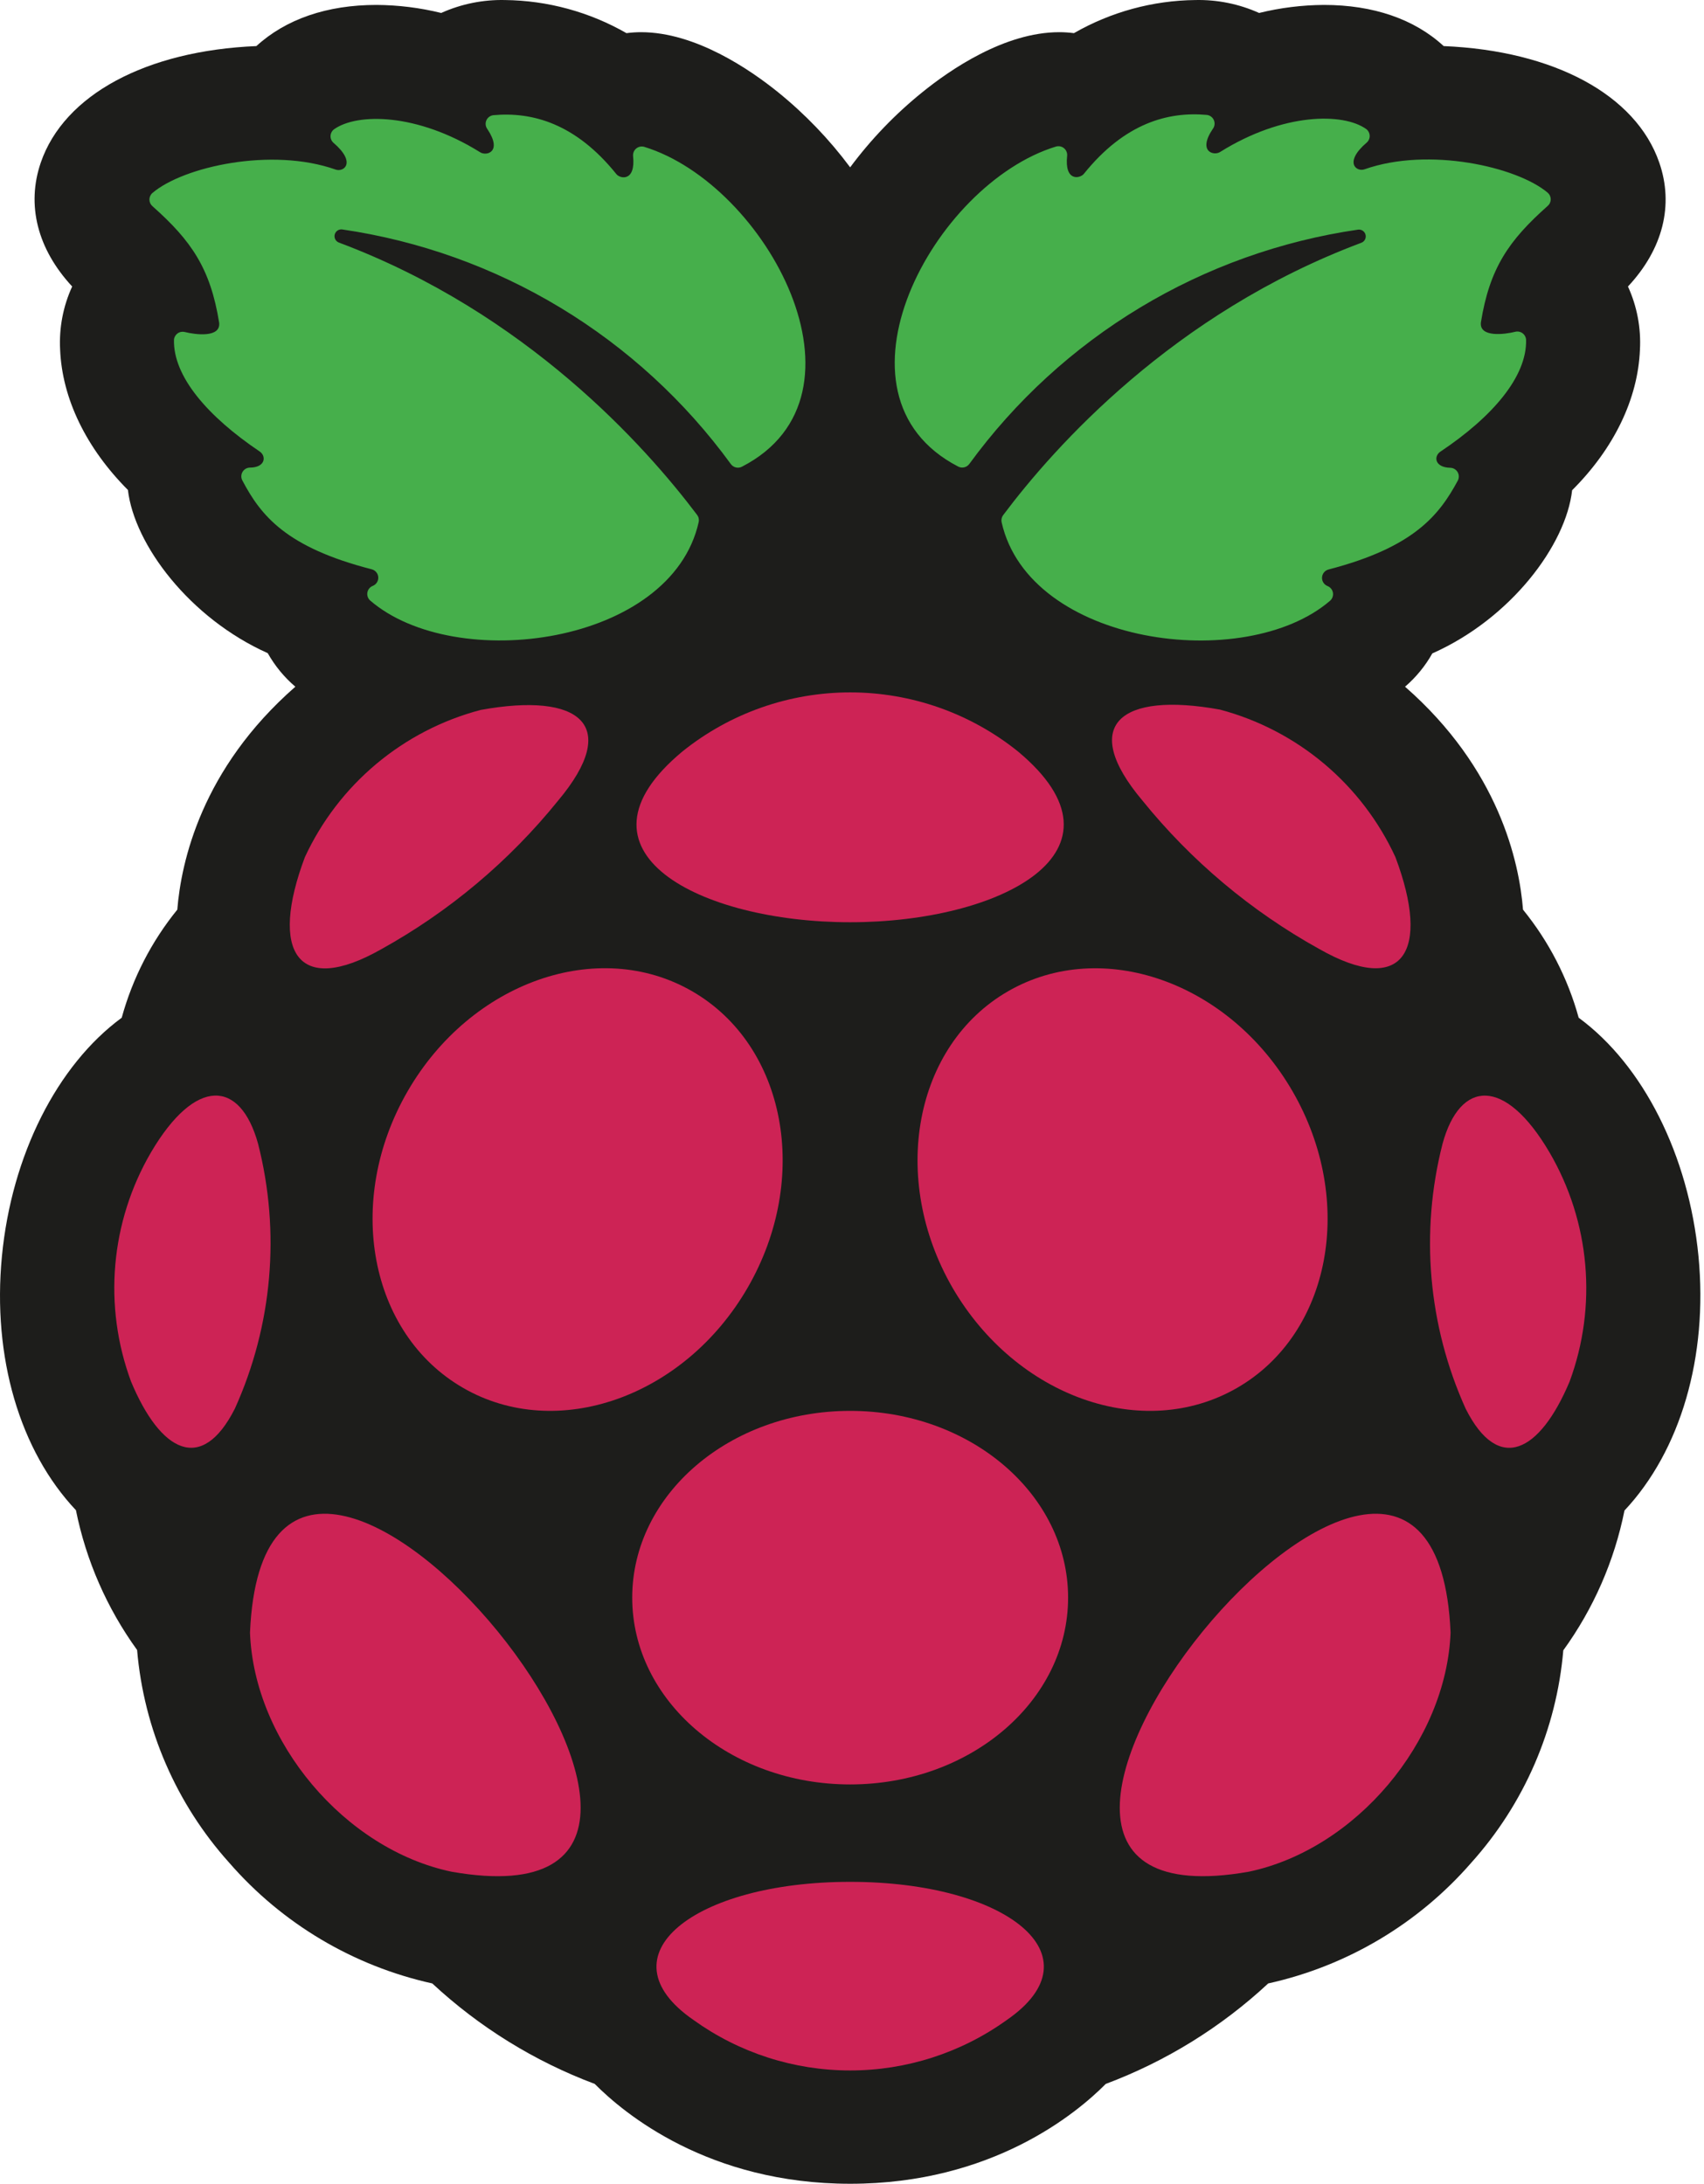 <svg width="195" height="250" viewBox="0 0 195 250" fill="black" xmlns="http://www.w3.org/2000/svg">
<path d="M194.369 143.804C193.249 132.224 188.049 121.924 180.659 116.494C179.415 111.974 177.246 107.762 174.289 104.124C173.859 98.664 171.529 88.004 160.789 78.604C162.043 77.526 163.099 76.236 163.909 74.794C172.909 70.794 179.209 62.374 179.909 56.114C184.699 51.334 187.439 45.664 187.669 40.034C187.805 37.545 187.334 35.061 186.299 32.794C190.299 28.514 191.569 23.474 189.879 18.604C187.199 10.844 177.819 5.804 165.209 5.274C161.859 2.184 157.149 0.564 151.509 0.564C149.008 0.578 146.517 0.887 144.089 1.484C141.799 0.454 139.309 -0.051 136.799 0.004C131.917 0.057 127.131 1.362 122.899 3.794C122.342 3.722 121.78 3.685 121.219 3.684C114.959 3.684 108.709 7.994 105.539 10.564C102.438 13.069 99.666 15.955 97.289 19.154C94.912 15.958 92.144 13.072 89.049 10.564C85.879 8.004 79.619 3.684 73.359 3.684C72.8 3.685 72.242 3.722 71.689 3.794C67.452 1.363 62.663 0.058 57.779 0.004C55.269 -0.051 52.778 0.454 50.489 1.484C48.063 0.887 45.576 0.578 43.079 0.564C37.429 0.564 32.719 2.184 29.339 5.274C16.729 5.804 7.339 10.844 4.669 18.604C2.999 23.474 4.289 28.514 8.259 32.794C7.224 35.051 6.751 37.525 6.879 40.004C7.109 45.644 9.879 51.304 14.639 56.084C15.369 62.344 21.699 70.764 30.639 74.764C31.458 76.22 32.527 77.52 33.799 78.604C23.049 88.004 20.729 98.664 20.289 104.124C17.335 107.762 15.169 111.975 13.929 116.494C6.539 121.924 1.329 132.224 0.219 143.804C-0.891 155.384 2.269 166.054 8.689 172.864C9.852 178.636 12.239 184.092 15.689 188.864C16.461 197.911 20.161 206.46 26.229 213.214C32.294 220.193 40.441 225.038 49.469 227.034C54.856 232.043 61.171 235.95 68.059 238.534C71.389 241.894 81.059 249.964 97.299 249.964C113.539 249.964 123.209 241.894 126.539 238.534C133.427 235.952 139.743 232.045 145.129 227.034C154.156 225.038 162.304 220.193 168.369 213.214C174.428 206.471 178.125 197.937 178.899 188.904C182.353 184.135 184.74 178.678 185.899 172.904C192.319 166.054 195.469 155.314 194.369 143.804Z" fill="#1D1D1B"/>
<path d="M120.849 16.774C121.005 16.729 121.171 16.724 121.33 16.757C121.49 16.791 121.639 16.863 121.764 16.968C121.889 17.072 121.987 17.206 122.049 17.357C122.111 17.508 122.135 17.672 122.119 17.834C121.799 20.834 123.599 20.434 124.029 19.904C128.709 14.084 133.669 12.754 138.109 13.154C138.284 13.174 138.451 13.241 138.592 13.347C138.734 13.452 138.845 13.594 138.914 13.756C138.983 13.919 139.008 14.097 138.986 14.272C138.964 14.447 138.896 14.614 138.789 14.754C137.019 17.374 138.919 17.864 139.629 17.394C146.829 12.894 153.709 12.884 156.349 14.774C156.466 14.864 156.561 14.977 156.629 15.108C156.697 15.239 156.735 15.383 156.741 15.53C156.747 15.677 156.72 15.824 156.662 15.959C156.605 16.095 156.518 16.216 156.409 16.314C153.739 18.594 155.229 19.724 156.169 19.374C163.489 16.794 173.589 19.084 177.109 22.054C177.218 22.148 177.307 22.265 177.367 22.396C177.427 22.527 177.459 22.67 177.459 22.814C177.459 22.959 177.427 23.101 177.367 23.233C177.307 23.364 177.218 23.48 177.109 23.574C172.659 27.524 170.469 30.694 169.469 36.904C169.269 38.654 172.179 38.284 173.409 37.974C173.551 37.94 173.699 37.938 173.843 37.968C173.986 37.998 174.122 38.058 174.239 38.146C174.356 38.234 174.453 38.346 174.522 38.476C174.591 38.605 174.631 38.748 174.639 38.894C174.749 43.114 170.769 47.734 164.839 51.694C164.049 52.224 164.159 53.504 165.969 53.544C166.14 53.549 166.307 53.597 166.454 53.685C166.601 53.773 166.723 53.897 166.809 54.046C166.894 54.194 166.94 54.362 166.941 54.534C166.943 54.705 166.901 54.874 166.819 55.024C164.699 58.954 161.819 62.644 152.039 65.184C151.836 65.236 151.655 65.35 151.52 65.511C151.386 65.671 151.305 65.87 151.29 66.079C151.274 66.288 151.325 66.496 151.434 66.674C151.543 66.853 151.706 66.993 151.899 67.074C152.061 67.135 152.205 67.236 152.316 67.369C152.428 67.501 152.503 67.661 152.534 67.831C152.565 68.001 152.551 68.177 152.494 68.341C152.437 68.504 152.339 68.65 152.209 68.764C142.469 77.144 117.759 73.844 114.619 59.764C114.59 59.626 114.592 59.483 114.623 59.345C114.654 59.207 114.714 59.077 114.799 58.964C120.659 51.144 134.289 35.834 155.799 27.784C155.975 27.715 156.12 27.583 156.207 27.414C156.293 27.245 156.315 27.051 156.269 26.867C156.222 26.683 156.11 26.522 155.954 26.415C155.797 26.308 155.607 26.261 155.419 26.284C146.588 27.568 138.103 30.602 130.462 35.209C122.82 39.817 116.176 45.904 110.919 53.114C110.776 53.306 110.57 53.441 110.337 53.494C110.104 53.547 109.86 53.516 109.649 53.404C93.809 45.204 106.809 21.054 120.849 16.774Z" fill="#46AF4B"/>
<path d="M27.739 55.004C27.657 54.855 27.614 54.687 27.616 54.516C27.617 54.346 27.662 54.178 27.746 54.03C27.83 53.882 27.951 53.757 28.097 53.669C28.242 53.58 28.408 53.53 28.579 53.524C30.389 53.524 30.499 52.204 29.709 51.674C23.779 47.674 19.799 43.094 19.909 38.874C19.923 38.731 19.968 38.593 20.041 38.469C20.113 38.345 20.212 38.238 20.329 38.155C20.447 38.072 20.581 38.016 20.723 37.99C20.864 37.964 21.009 37.969 21.149 38.004C22.379 38.314 25.279 38.684 25.079 36.934C24.079 30.724 21.899 27.554 17.449 23.604C17.339 23.51 17.251 23.394 17.19 23.262C17.13 23.131 17.099 22.989 17.099 22.844C17.099 22.7 17.13 22.557 17.19 22.426C17.251 22.295 17.339 22.178 17.449 22.084C20.969 19.084 31.069 16.824 38.389 19.404C39.329 19.754 40.829 18.624 38.159 16.344C38.049 16.246 37.962 16.125 37.905 15.989C37.847 15.854 37.821 15.707 37.826 15.56C37.832 15.413 37.87 15.269 37.938 15.138C38.006 15.008 38.102 14.893 38.219 14.804C40.859 12.914 47.729 12.924 54.939 17.424C55.639 17.894 57.539 17.424 55.779 14.784C55.672 14.644 55.603 14.477 55.581 14.302C55.559 14.127 55.584 13.949 55.653 13.786C55.722 13.624 55.833 13.482 55.975 13.377C56.116 13.271 56.283 13.204 56.459 13.184C60.899 12.784 65.859 14.114 70.539 19.934C70.959 20.464 72.759 20.834 72.449 17.864C72.433 17.703 72.457 17.54 72.518 17.39C72.58 17.24 72.676 17.108 72.8 17.003C72.924 16.899 73.072 16.826 73.23 16.792C73.388 16.757 73.552 16.761 73.709 16.804C87.709 21.084 100.759 45.234 84.919 53.414C84.706 53.528 84.46 53.562 84.225 53.508C83.989 53.455 83.781 53.319 83.639 53.124C78.388 45.912 71.749 39.821 64.113 35.208C56.477 30.596 47.996 27.555 39.169 26.264C38.979 26.237 38.786 26.281 38.627 26.387C38.468 26.494 38.353 26.655 38.305 26.84C38.257 27.026 38.278 27.222 38.366 27.392C38.453 27.563 38.6 27.695 38.779 27.764C60.259 35.814 73.889 51.124 79.779 58.944C79.864 59.057 79.924 59.187 79.954 59.325C79.986 59.463 79.987 59.606 79.959 59.744C76.829 73.844 52.119 77.144 42.369 68.744C42.238 68.63 42.14 68.484 42.083 68.321C42.026 68.157 42.012 67.981 42.044 67.811C42.075 67.641 42.15 67.481 42.261 67.349C42.372 67.216 42.516 67.115 42.679 67.054C42.872 66.973 43.034 66.833 43.143 66.654C43.252 66.476 43.303 66.268 43.287 66.059C43.272 65.85 43.191 65.651 43.057 65.491C42.923 65.331 42.741 65.216 42.539 65.164C32.719 62.644 29.849 59.004 27.739 55.004Z" fill="#46AF4B"/>
<path d="M159.689 98.114C163.749 108.914 160.589 114.114 150.949 108.614C143.174 104.302 136.305 98.53 130.719 91.614C123.459 82.984 128.179 79.144 139.609 81.224C143.992 82.389 148.064 84.507 151.535 87.426C155.006 90.346 157.79 93.995 159.689 98.114Z" fill="#CD2355"/>
<path d="M116.479 86.004C130.259 97.464 114.479 105.564 97.289 105.564C80.099 105.564 64.289 97.464 78.109 86.004C83.549 81.635 90.317 79.254 97.294 79.254C104.271 79.254 111.039 81.635 116.479 86.004Z" fill="#CD2355"/>
<path d="M34.889 98.114C36.795 93.999 39.586 90.356 43.062 87.443C46.538 84.531 50.614 82.421 54.999 81.264C66.399 79.184 71.119 83.004 63.859 91.654C58.274 98.571 51.404 104.344 43.629 108.654C33.999 114.114 30.829 108.914 34.889 98.114Z" fill="#CD2355"/>
<path d="M14.999 158.144C13.417 153.873 12.801 149.305 13.195 144.768C13.59 140.231 14.984 135.838 17.279 131.904C22.379 123.234 27.499 123.584 29.529 130.904C32.114 141.022 31.179 151.718 26.879 161.234C23.079 168.744 18.369 166.214 14.999 158.144Z" fill="#CD2355"/>
<path d="M51.669 214.244C39.449 211.674 29.069 199.364 28.609 186.874C30.519 142.414 94.599 221.824 51.669 214.244Z" fill="#CD2355"/>
<path d="M52.999 158.864C42.249 152.664 39.399 137.464 46.639 124.924C53.879 112.384 68.459 107.254 79.209 113.464C89.959 119.674 92.799 134.864 85.559 147.394C78.319 159.924 63.719 165.064 52.999 158.864Z" fill="#CD2355"/>
<path d="M115.219 231.214C109.995 234.972 103.723 236.994 97.289 236.994C90.854 236.994 84.582 234.972 79.359 231.214C68.709 223.864 79.419 215.404 97.289 215.404C115.159 215.404 125.869 223.864 115.219 231.214Z" fill="#CD2355"/>
<path d="M97.289 204.254C111.063 204.254 122.229 194.682 122.229 182.874C122.229 171.066 111.063 161.494 97.289 161.494C83.515 161.494 72.349 171.066 72.349 182.874C72.349 194.682 83.515 204.254 97.289 204.254Z" fill="#CD2355"/>
<path d="M108.999 147.394C101.769 134.864 104.609 119.664 115.359 113.464C126.109 107.264 140.679 112.394 147.919 124.924C155.159 137.454 152.319 152.664 141.569 158.864C130.819 165.064 116.279 159.934 108.999 147.394Z" fill="#CD2355"/>
<path d="M142.909 214.244C99.999 221.824 164.069 142.414 165.999 186.874C165.509 199.364 155.129 211.674 142.909 214.244Z" fill="#CD2355"/>
<path d="M179.619 158.144C176.219 166.214 171.499 168.744 167.729 161.254C163.428 151.738 162.494 141.042 165.079 130.924C167.079 123.584 172.239 123.234 177.329 131.924C179.622 135.855 181.016 140.244 181.412 144.777C181.808 149.311 181.196 153.876 179.619 158.144Z" fill="#CD2355"/>
</svg>

